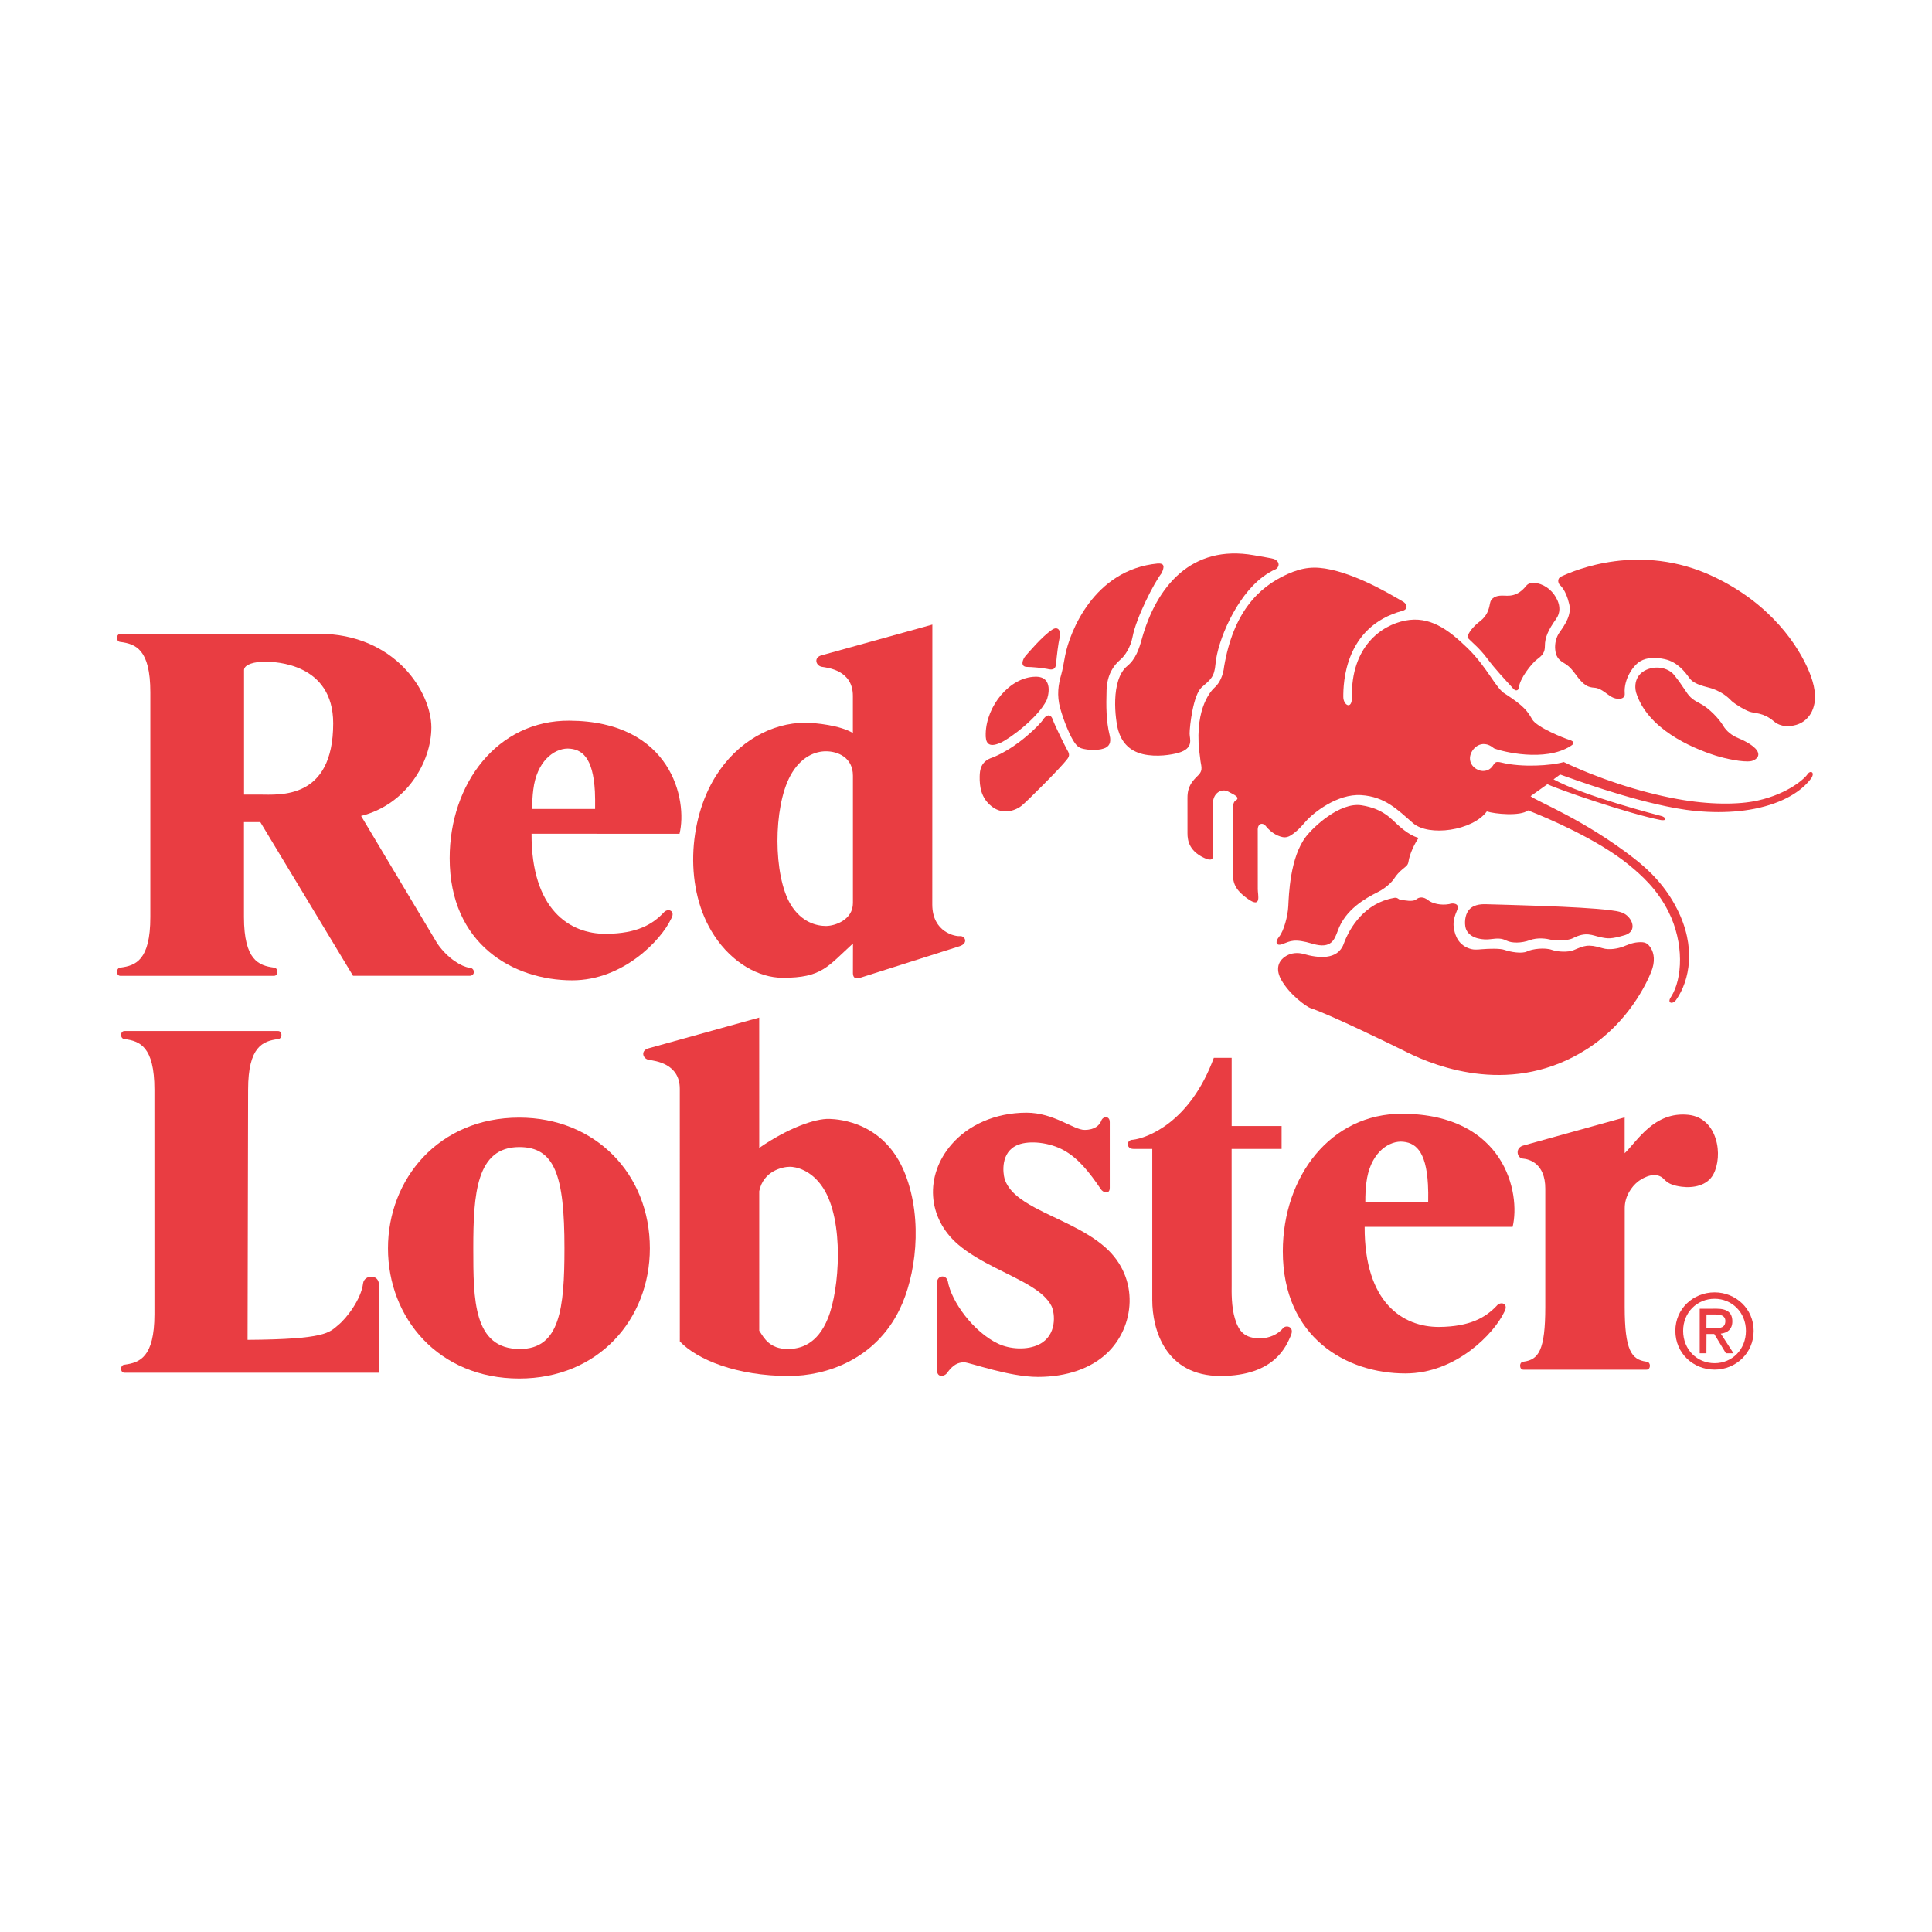 <?xml version="1.0" encoding="iso-8859-1"?>
<!-- Generator: Adobe Illustrator 23.0.1, SVG Export Plug-In . SVG Version: 6.00 Build 0)  -->
<svg version="1.1" id="Layer_1" xmlns="http://www.w3.org/2000/svg" xmlns:xlink="http://www.w3.org/1999/xlink" x="0px" y="0px"
	 viewBox="0 0 512 512" style="enable-background:new 0 0 512 512;" xml:space="preserve">
<g>
	<path style="fill:#E93D42;" d="M140.866,220.955c-0.068,20.062,10.09,26.592,19.75,26.52c8.215-0.064,12.324-2.528,15.239-5.603
		c1.075-1.338,3.365-0.566,1.943,1.736c-2.632,5.555-12.663,16.191-26.15,16.187c-15.55,0-32.481-9.497-32.481-32.373
		c0.012-19.814,12.679-36.555,31.725-36.439c27.109,0.155,31.374,21.084,29.188,29.98L140.866,220.955L140.866,220.955z
		 M141.038,214.389l16.669-0.008c0.016-1.716,0.016-3.257-0.052-4.643c-0.502-9.031-3.417-11.301-7.232-11.365
		c-3.719,0.055-8.195,3.444-9.091,10.894C141.121,210.81,141.038,212.526,141.038,214.389L141.038,214.389z"/>
	<path style="fill:#E93D42;" d="M137.601,296.175c20.157,0.012,34.619,14.916,34.619,34.639
		c-0.004,18.887-13.69,34.512-34.619,34.512c-21.399-0.004-34.783-16.051-34.783-34.504
		C102.818,312.509,116.202,296.179,137.601,296.175L137.601,296.175z M137.609,303.983c-11.4,0-12.181,12.472-12.181,26.819
		c0,13.606,0,26.695,12.324,26.695c10.62,0.016,11.835-10.692,11.835-26.683C149.599,311.406,146.979,303.983,137.609,303.983
		L137.609,303.983z"/>
	<path style="fill:#E93D42;" d="M294.101,314.815v-17.453c-0.004-1.792-1.907-1.585-2.282-0.267
		c-0.47,1.063-1.617,2.341-4.404,2.341c-2.911,0-8.147-4.567-15.378-4.567c-8.374,0.008-15.506,3.325-19.914,8.466
		c-7.06,8.215-6.458,19.412,1.82,26.496c5.726,4.866,13.869,7.721,19.388,11.177c2.445,1.517,4.344,3.162,5.332,5.125
		c0.948,1.987,1.489,7.781-3.297,10.154c-3.185,1.585-7.721,1.278-10.811-0.171c-6.586-3.11-12.444-11.166-13.384-16.609
		c-0.517-1.912-2.835-1.438-2.835,0.342l0.008,23.386c0.012,1.971,2.118,1.589,2.747,0.462c1.533-2.011,2.736-2.664,4.448-2.664
		c1.374,0,11.838,3.878,19.524,3.866c7.657,0,14.052-2.254,18.321-6.303c7.351-6.96,8.708-19.818-0.382-27.954
		c-5.276-4.719-12.87-7.446-18.647-10.548c-4.014-2.162-7.176-4.491-8.143-7.769c-0.374-1.294-1.207-7.064,3.584-8.943
		c3.078-1.211,8.358-0.637,12.149,1.473c3.699,2.043,6.598,5.567,9.752,10.23C292.333,316.148,294.097,316.563,294.101,314.815
		L294.101,314.815z"/>
	<path style="fill:#E93D42;" d="M65.607,355.072l0.143-66.316c0.008-11.508,3.962-12.85,7.88-13.38
		c1.29-0.044,1.247-2.23-0.004-2.154h-40.58c-1.254-0.076-1.298,2.115,0,2.142c3.922,0.533,7.884,1.883,7.876,13.391l0.008,59.526
		c-0.008,11.488-3.966,12.838-7.892,13.372c-1.29,0.032-1.246,2.222,0.008,2.138h67.379v-23.302c0-2.951-3.918-2.688-4.205-0.378
		c-0.514,4.157-4.277,9.163-6.594,11.046C87.237,353.145,86.405,354.937,65.607,355.072L65.607,355.072z"/>
	<path style="fill:#E93D42;" d="M64.655,217.865v25.162c0,11.508,3.982,12.854,7.897,13.391c1.294,0.028,1.258,2.285-0.008,2.19
		h-40.58c-1.258,0.095-1.298-2.166,0.008-2.19c3.919-0.526,7.88-1.883,7.868-13.396v-59.511c0.012-11.512-3.942-12.846-7.888-13.383
		c-1.294-0.028-1.246-2.21,0.012-2.131l52.415-0.048c20.348-0.008,29.924,15.502,29.94,24.812
		c-0.008,9.31-6.749,20.507-18.627,23.47l20.236,33.871c2.831,4.049,6.482,6.069,8.382,6.343c1.625-0.004,1.728,2.155,0.124,2.155
		H93.56L68.98,217.865H64.655L64.655,217.865z M64.675,177.512v33.062h4.185c5.121,0,19.436,1.493,19.44-18.886
		c-0.012-15.92-15.414-16.334-18.094-16.334C67.506,175.354,64.791,176.027,64.675,177.512L64.675,177.512z"/>
	<path style="fill:#E93D42;" d="M180.16,355.491l-0.008-66.925c0.016-6.765-6.594-7.426-8.203-7.701
		c-1.644-0.271-2.33-2.56,0.108-3.106l29.14-8.091l0.008,34.54c7.422-5.136,14.693-7.824,18.628-7.693
		c2.7,0.099,14.705,0.924,20.069,14.646c4.81,12.36,2.716,27.193-1.465,35.79c-6.475,13.352-19.488,17.703-29.395,17.703
		C195.284,364.653,184.748,360.34,180.16,355.491L180.16,355.491z M201.205,352.64c1.227,1.883,2.7,4.858,7.546,4.858
		c3.293,0.016,7.88-1.171,10.68-8.187c3.066-7.586,4.336-25.772-1.29-34.488c-3.17-4.89-7.383-5.63-8.824-5.614
		c-1.915,0-7.028,1.083-8.111,6.471V352.64L201.205,352.64z"/>
	<path style="fill:#E93D42;" d="M247.066,239.718c0.02,7.422,6.228,8.494,7.291,8.362c1.354-0.159,2.425,1.899-0.124,2.7
		l-26.329,8.358c-0.789,0.279-1.863,0.279-1.872-1.211l0.016-7.892c-6.737,6.124-8.239,9.103-18.628,9.091
		c-6.347-0.008-13.415-3.962-18.142-11.197c-8.063-12.193-6.893-30.558,0.367-42.189c5.734-9.234,14.901-14.212,23.768-14.212
		c2.779,0.024,9.254,0.697,12.607,2.724v-9.84c0.012-6.765-6.594-7.442-8.211-7.697c-1.617-0.275-2.318-2.572,0.115-3.11
		l29.16-8.087L247.066,239.718L247.066,239.718z M226.033,239.324v-33.747c0-4.862-4.038-6.483-7.156-6.475
		c-2.632-0.008-6.622,1.266-9.441,6.502c-4.555,8.43-4.528,26.392,0.072,34.058c2.911,4.822,6.96,5.726,9.378,5.734
		C221.314,245.389,226.033,243.756,226.033,239.324L226.033,239.324z"/>
	<path style="fill:#E93D42;" d="M300.229,302.048c-1.82,0.004-1.82,2.429,0.131,2.429h5.002v40.075
		c0.008,7.829,3.512,20.101,18.086,20.101c14.562,0,17.529-8.219,18.62-10.664c1.103-2.473-1.298-2.931-2.035-2.015
		c-1.362,1.66-3.691,2.684-6.005,2.692c-4.161,0.056-5.734-1.804-6.749-5.192c-0.98-3.205-0.884-7.144-0.872-8.983l-0.012-36.009
		l13.244-0.004v-6.065h-13.232v-18.086h-4.727C315.345,297.589,303.869,301.634,300.229,302.048L300.229,302.048z"/>
	<path style="fill:#E93D42;" d="M436.281,362.985c1.262,0.064,1.306-2.111-0.012-2.131c-3.906-0.553-5.706-2.966-5.706-14.474
		l0.008-26.249c0-3.11,1.82-5.663,3.504-7c0.629-0.482,3.671-2.636,6.1-1.278c1.202,0.665,1.234,2.091,5.483,2.648
		c3.062,0.387,6.761-0.271,8.39-3.269c1.322-2.485,1.649-6.192,0.637-9.393c-0.984-3.258-3.313-5.989-7.263-6.403
		c-9.075-0.932-13.507,6.964-16.872,10.182v-9.501l-26.707,7.418c-2.425,0.537-1.895,3.365-0.278,3.504
		c1.636,0.131,5.953,1.23,5.953,7.96v31.366c0,11.516-1.792,13.957-5.73,14.49c-1.286,0.02-1.242,2.202,0.012,2.131H436.281
		L436.281,362.985z"/>
	<path style="fill:#E93D42;" d="M261.222,194.419c-0.08,2.258,0.526,3.954,3.978,2.397c2.477-1.111,9.951-6.678,12.173-11.281
		c0.363-0.769,1.963-6.311-3.002-6.2C267.561,179.451,261.381,187.101,261.222,194.419L261.222,194.419z"/>
	<path style="fill:#E93D42;" d="M271.829,173.757c-0.864,0.972-1.557,2.983,0.383,2.983c1.222,0.004,4.042,0.267,5.268,0.517
		c1.202,0.275,2.282,0.406,2.405-1.473c0.159-1.895,0.557-5.264,0.94-6.881c0.414-1.609-0.382-3.11-2.003-2.027
		C276.066,168.728,272.65,172.877,271.829,173.757L271.829,173.757z"/>
	<path style="fill:#E93D42;" d="M259.625,205.752c-0.048,2.64,0.318,5.698,3.158,7.936c3.225,2.573,6.725,0.828,7.92-0.135
		c1.23-0.94,10.544-10.253,12.033-12.268c0.94-1.083,0.546-1.76,0-2.696c-0.529-0.956-3.19-6.288-3.775-7.968
		c-0.621-1.676-1.832-1.071-2.577,0.143c-0.661,1.075-6.594,7.283-13.343,9.979C259.864,201.746,259.661,204.108,259.625,205.752
		L259.625,205.752z"/>
	<path style="fill:#E93D42;" d="M284.887,196.972c0.912,1.191,1.481,1.437,3.592,1.704c1.609,0.191,3.225-0.012,4.085-0.331
		c1.27-0.446,2.035-1.414,1.493-3.544c-0.928-3.779-0.928-7.689-0.808-11.871c0.135-4.189,1.891-6.61,3.631-8.095
		c1.282-1.079,2.736-3.329,3.261-6.065c0.94-4.993,5.667-14.307,7.697-16.872c0.8-1.744,0.789-2.684-1.083-2.557
		c-16.908,1.629-23.271,18.206-24.473,24.338c-0.343,1.74-0.621,3.62-1.035,5.065c-0.765,2.588-1.247,5.491-0.267,8.987
		C281.836,190.86,283.572,195.204,284.887,196.972L284.887,196.972z"/>
	<path style="fill:#E93D42;" d="M337.62,148.133c-0.303-0.144-3.544-0.673-5.348-0.996c-16.457-2.895-25.791,8.159-29.709,22.299
		c-0.665,2.441-1.621,5.264-3.779,7.02c-4.643,3.783-3.186,14.458-2.453,17.062c0.852,2.867,2.644,5.415,6.582,6.348
		c3.647,0.836,7.59,0.155,9.409-0.362c4.141-1.227,2.939-3.644,2.939-5.105c0-1.887,0.924-10.253,3.214-12.28
		c2.301-2.019,3.349-2.64,3.651-6.204c0.514-5.973,5.4-17.763,12.583-23.083c0.916-0.697,2.505-1.664,3.278-1.943
		C338.83,150.566,339.535,148.961,337.62,148.133L337.62,148.133z"/>
	<path style="fill:#E93D42;" d="M388.888,168.903c0.828,1.071,2.978,2.553,5.288,5.662c1.888,2.584,5.006,5.905,6.328,7.343
		c0.259,0.283,0.808,1.091,1.358,1.047c0.298-0.016,0.629-0.283,0.661-0.697c0.115-2.285,3.365-6.475,4.854-7.558
		c1.477-1.083,2.035-1.887,2.035-3.5c-0.012-2.298,0.932-4.312,2.958-7.156c1.179-1.633,1.043-3.417,0.382-4.918
		c-1.008-2.282-2.927-4.034-5.419-4.579c-1.107-0.235-2.138-0.108-2.787,0.597c-2.557,3.229-4.842,2.704-6.463,2.692
		c-1.629,0-2.978,0.538-3.245,2.162c-0.274,1.613-0.812,3.233-2.564,4.587C390.504,165.928,389.043,167.68,388.888,168.903
		L388.888,168.903z"/>
	<path style="fill:#E93D42;" d="M395.924,198.314c2.278,0.932,13.475,3.644,20.205-0.546c1.649-0.944,0.561-1.473-0.374-1.748
		c-0.972-0.279-8.517-3.237-9.72-5.4c-1.234-2.154-2.162-3.52-7.143-6.745c-2.445-1.346-4.715-7.008-10.003-12.145
		c-5.249-5.109-10.094-8.494-16.45-7.279c-6.343,1.211-14.439,6.897-14.168,20.372c0.012,3.401-2.278,2.051-2.278-0.135
		c-0.012-3.504,0.267-18.62,15.645-22.805c1.625-0.398,1.342-1.883,0-2.552c-1.003-0.498-10.313-6.475-18.879-8.366
		c-4.388-0.968-7.478-0.649-11.576,1.182c-7.912,3.536-14.371,10.421-16.768,24.442c-0.255,2.441-1.207,4.46-2.584,5.67
		c-1.314,1.211-5.63,6.482-3.763,18.747c0.131,1.879,0.952,2.978-0.526,4.448c-1.501,1.497-2.843,2.835-2.847,5.953l0.004,9.426
		c0,1.891,0.402,5.009,5.26,6.881c1.648,0.386,1.497-0.454,1.489-1.872v-12.974c0.008-2.664,2.266-4.049,4.053-3.086
		c0.999,0.537,1.661,0.848,2.023,1.147c0.657,0.502,0.426,0.924,0.064,1.138c-0.382,0.211-0.892,0.586-0.884,2.696l-0.008,16.051
		c0,3.106,0.422,4.874,4.053,7.438c3.651,2.561,2.573-1.095,2.581-2.564l-0.008-15.53c-0.124-2.019,1.342-2.29,2.154-1.214
		c0.573,0.756,1.796,1.919,3.182,2.501c2.015,0.852,2.851,0.513,4.73-1.019c0.916-0.749,1.816-1.756,2.744-2.831
		c1.895-2.154,8.243-7.275,14.582-6.881c6.315,0.41,9.572,3.791,13.746,7.426c4.181,3.647,15.788,2.027,19.567-3.106
		c2.031,0.677,8.9,1.35,10.922-0.271c5.34,2.082,18.321,7.649,26.528,14.279c3.607,2.951,7.685,6.582,10.68,12.547
		c4.201,8.338,3.735,17.811,0.709,22.554c-1.234,1.748,0.418,2.158,1.342,0.809c3.612-5.161,5.344-14.061,0.215-24.099
		c-2.959-5.85-7.08-10.039-11.424-13.407c-13.2-10.249-25.496-14.964-27.38-16.449l4.464-3.178c2.7,1.354,21.702,7.896,30.068,9.509
		c1.907,0.267,1.215-0.796,0.144-1.067c-1.075-0.283-20.531-5.288-28.587-9.724l1.744-1.282c3.261,1.119,17.56,6.522,30.617,8.92
		c7.295,1.334,15.458,1.481,22.251-0.128c7.669-1.8,11.814-5.176,13.762-7.912c0.948-1.617-0.402-2.027-1.075-0.944
		c-0.522,0.872-4.822,5.109-13.24,6.973c-4.949,1.099-12.702,1.163-21.387-0.442c-10.186-1.868-21.1-5.551-29.968-9.772
		c-3.253,0.952-11.078,1.485-16.481,0.139c-1.625-0.406-1.752,0.016-2.286,0.796c-0.55,0.82-1.35,1.441-2.692,1.43
		c-1.366,0-3.532-1.286-3.388-3.572C389.716,198.441,392.647,195.535,395.924,198.314L395.924,198.314z"/>
	<path style="fill:#E93D42;" d="M346.145,221.656c-4.324,5.519-4.591,15.777-4.73,18.468c-0.128,2.716-1.211,6.614-2.417,8.096
		c-1.222,1.493-0.808,2.696,1.067,1.895c1.883-0.673,2.839-1.489,7.837,0.008c4.982,1.465,5.77-1.231,6.598-3.385
		c2.023-5.798,7.55-8.768,10.504-10.254c2.911-1.437,4.348-3.448,4.456-3.639c0.561-0.944,1.485-1.884,2.31-2.561
		c0.809-0.673,1.342-0.956,1.485-1.883c0.283-2.023,1.624-4.866,2.696-6.347c-1.489-0.398-3.118-1.342-5.141-3.11
		c-2.023-1.752-4.038-4.584-9.971-5.527C355.041,212.502,348.017,219.223,346.145,221.656L346.145,221.656z"/>
	<path style="fill:#E93D42;" d="M393.75,239.627c-1.274-0.032-3.819,0.044-4.918,2.202c-0.741,1.401-0.725,3.532-0.255,4.571
		c1.159,2.493,4.714,2.727,6.387,2.493c2.035-0.259,2.982-0.259,4.332,0.406c1.342,0.673,3.898,0.669,6.064-0.124
		c2.142-0.812,4.571-0.414,5.658-0.135c0.816,0.199,4.205,0.43,5.885-0.438c3.472-1.78,5.033-0.705,7.196-0.247
		c2.011,0.426,2.831,0.537,6.482-0.522c1.079-0.334,1.684-0.912,1.939-1.6c0.331-0.952-0.024-2.087-0.769-2.999
		c-1.147-1.406-2.532-1.712-5.073-2.027C418.557,240.192,398.895,239.794,393.75,239.627L393.75,239.627z"/>
	<path style="fill:#E93D42;" d="M384.054,239.595c-2.17,0.402-4.472-0.127-5.666-1.087c-1.227-0.948-2.318-0.796-3.11-0.135
		c-0.39,0.327-1.147,0.402-1.967,0.351c-0.661-0.04-1.557-0.183-2.365-0.331c-0.319-0.064-0.677-0.685-1.617-0.414
		c-7.558,1.346-11.603,7.685-13.22,12.129c-1.609,4.456-6.865,3.779-10.636,2.707c-1.597-0.458-3.218-0.263-4.495,0.442
		c-2.955,1.693-2.548,4.396-1.465,6.351c2.353,4.197,6.881,7.232,7.685,7.51c4.922,1.597,21.495,9.64,25.489,11.651
		c8.514,4.277,28.451,11.667,47.879-0.765c10.99-7.036,15.805-17.425,17.027-20.471c1.103-2.743,0.756-4.89-0.076-6.239
		c-0.852-1.33-1.469-1.729-3.397-1.581c-1.66,0.115-3.07,0.808-4.065,1.191c-1.187,0.422-3.504,0.959-5.368,0.378
		c-3.962-1.198-4.866-0.641-7.697,0.526c-1.37,0.574-4.09,0.486-5.694-0.071c-1.896-0.689-5.248-0.271-6.61,0.402
		c-1.35,0.681-4.452,0.135-5.949-0.398c-1.123-0.422-4.018-0.358-6.144-0.179c-1.012,0.072-2.182,0.318-3.823-0.438
		c-2.8-1.298-3.297-3.99-3.5-5.328c-0.267-1.62,0.255-3.106,0.932-4.723C386.873,239.468,385.089,239.197,384.054,239.595
		L384.054,239.595z"/>
	<path style="fill:#E93D42;" d="M413.859,152.716c-0.932,0.343-1.171,1.286-0.617,2.154c0.203,0.283,1.673,1.211,2.624,5.252
		c0.677,2.843-1.207,5.539-2.557,7.426c-0.92,1.29-1.322,3.03-1.163,4.587c0.167,1.624,0.681,2.624,2.277,3.552
		c0.749,0.43,1.637,1.003,2.951,2.795c2.425,3.365,3.48,3.635,5.236,3.775c0.936,0.068,1.832,0.586,2.608,1.143
		c1.521,1.083,2.349,1.848,3.938,1.78c0.872-0.028,1.509-0.462,1.414-1.441c-0.303-3.743,2.262-7.406,4.078-8.482
		c1.879-1.119,4.325-1.071,6.594-0.557c3.428,0.78,5.384,3.504,6.471,4.993c1.334,1.843,4.436,2.246,6.069,2.795
		c3.293,1.155,4.734,2.939,5.149,3.313c1.29,1.095,3.492,2.354,4.698,2.787c1.49,0.538,3.632,0.155,6.471,2.573
		c1.856,1.577,4.201,1.437,5.921,0.932c2.843-0.832,3.946-3.098,4.201-3.671c1.565-3.413,0.482-7.331-0.745-10.345
		c-2.851-6.944-10.158-18.026-25.281-25.23C434.621,143.542,417.1,151.231,413.859,152.716L413.859,152.716z"/>
	<path style="fill:#E93D42;" d="M438.897,176.915c-1.808,0.052-3.588,0.82-4.563,2.086c-0.769,1.007-1.235,2.556-0.769,4.472
		c2.955,9.561,14.391,14.653,21.256,16.82c2.154,0.669,7.136,1.819,9.286,1.401c0.737-0.144,2.692-1.055,1.481-2.851
		c-1.011-1.481-3.751-2.744-4.934-3.233c-1.616-0.669-3.098-1.756-4.042-3.365c-0.948-1.625-3.651-4.587-6.072-5.81
		c-2.425-1.218-2.967-2.023-4.042-3.636c-1.095-1.624-1.342-2.027-2.823-3.906C442.728,177.675,440.9,176.855,438.897,176.915
		L438.897,176.915z"/>
	<path style="fill:#E93D42;" d="M361.647,325.124c-0.068,20.073,10.106,26.584,19.754,26.532c8.207-0.084,12.316-2.52,15.231-5.598
		c1.087-1.346,3.357-0.586,1.963,1.736c-2.644,5.531-12.679,16.195-26.157,16.187c-15.562,0.016-32.477-9.501-32.477-32.377
		c0.02-19.819,12.667-36.555,31.7-36.451c27.137,0.151,31.362,21.077,29.2,29.972H361.647L361.647,325.124z M361.826,318.561
		l16.657-0.02c0.036-1.7,0.02-3.233-0.06-4.631c-0.49-9.019-3.397-11.297-7.219-11.369c-3.727,0.056-8.199,3.448-9.103,10.891
		C361.898,314.998,361.814,316.702,361.826,318.561L361.826,318.561z"/>
	<path style="fill:#E93D42;" d="M454.399,362.969c-5.662,0-10.413-4.336-10.413-10.277c-0.008-5.866,4.751-10.202,10.401-10.202
		c5.579,0,10.369,4.336,10.349,10.202C464.745,358.632,459.962,362.961,454.399,362.969L454.399,362.969z M446.049,352.691
		c0,4.949,3.656,8.565,8.338,8.569c4.643-0.004,8.303-3.62,8.303-8.569c0.008-4.838-3.66-8.498-8.295-8.498
		C449.705,344.194,446.041,347.853,446.049,352.691L446.049,352.691z"/>
	<path style="fill:#E93D42;" d="M452.237,353.52l-0.02,5.113h-1.776v-11.791l4.475-0.016c2.803,0,4.185,1.047,4.173,3.373
		c0,2.095-1.318,3.022-3.062,3.233l3.373,5.201h-2.015l-3.098-5.113H452.237L452.237,353.52z M452.217,351.995h2.138
		c1.533,0,2.871-0.108,2.883-1.923c-0.012-1.461-1.338-1.716-2.576-1.716h-2.425L452.217,351.995L452.217,351.995z"/>
</g>
</svg>
